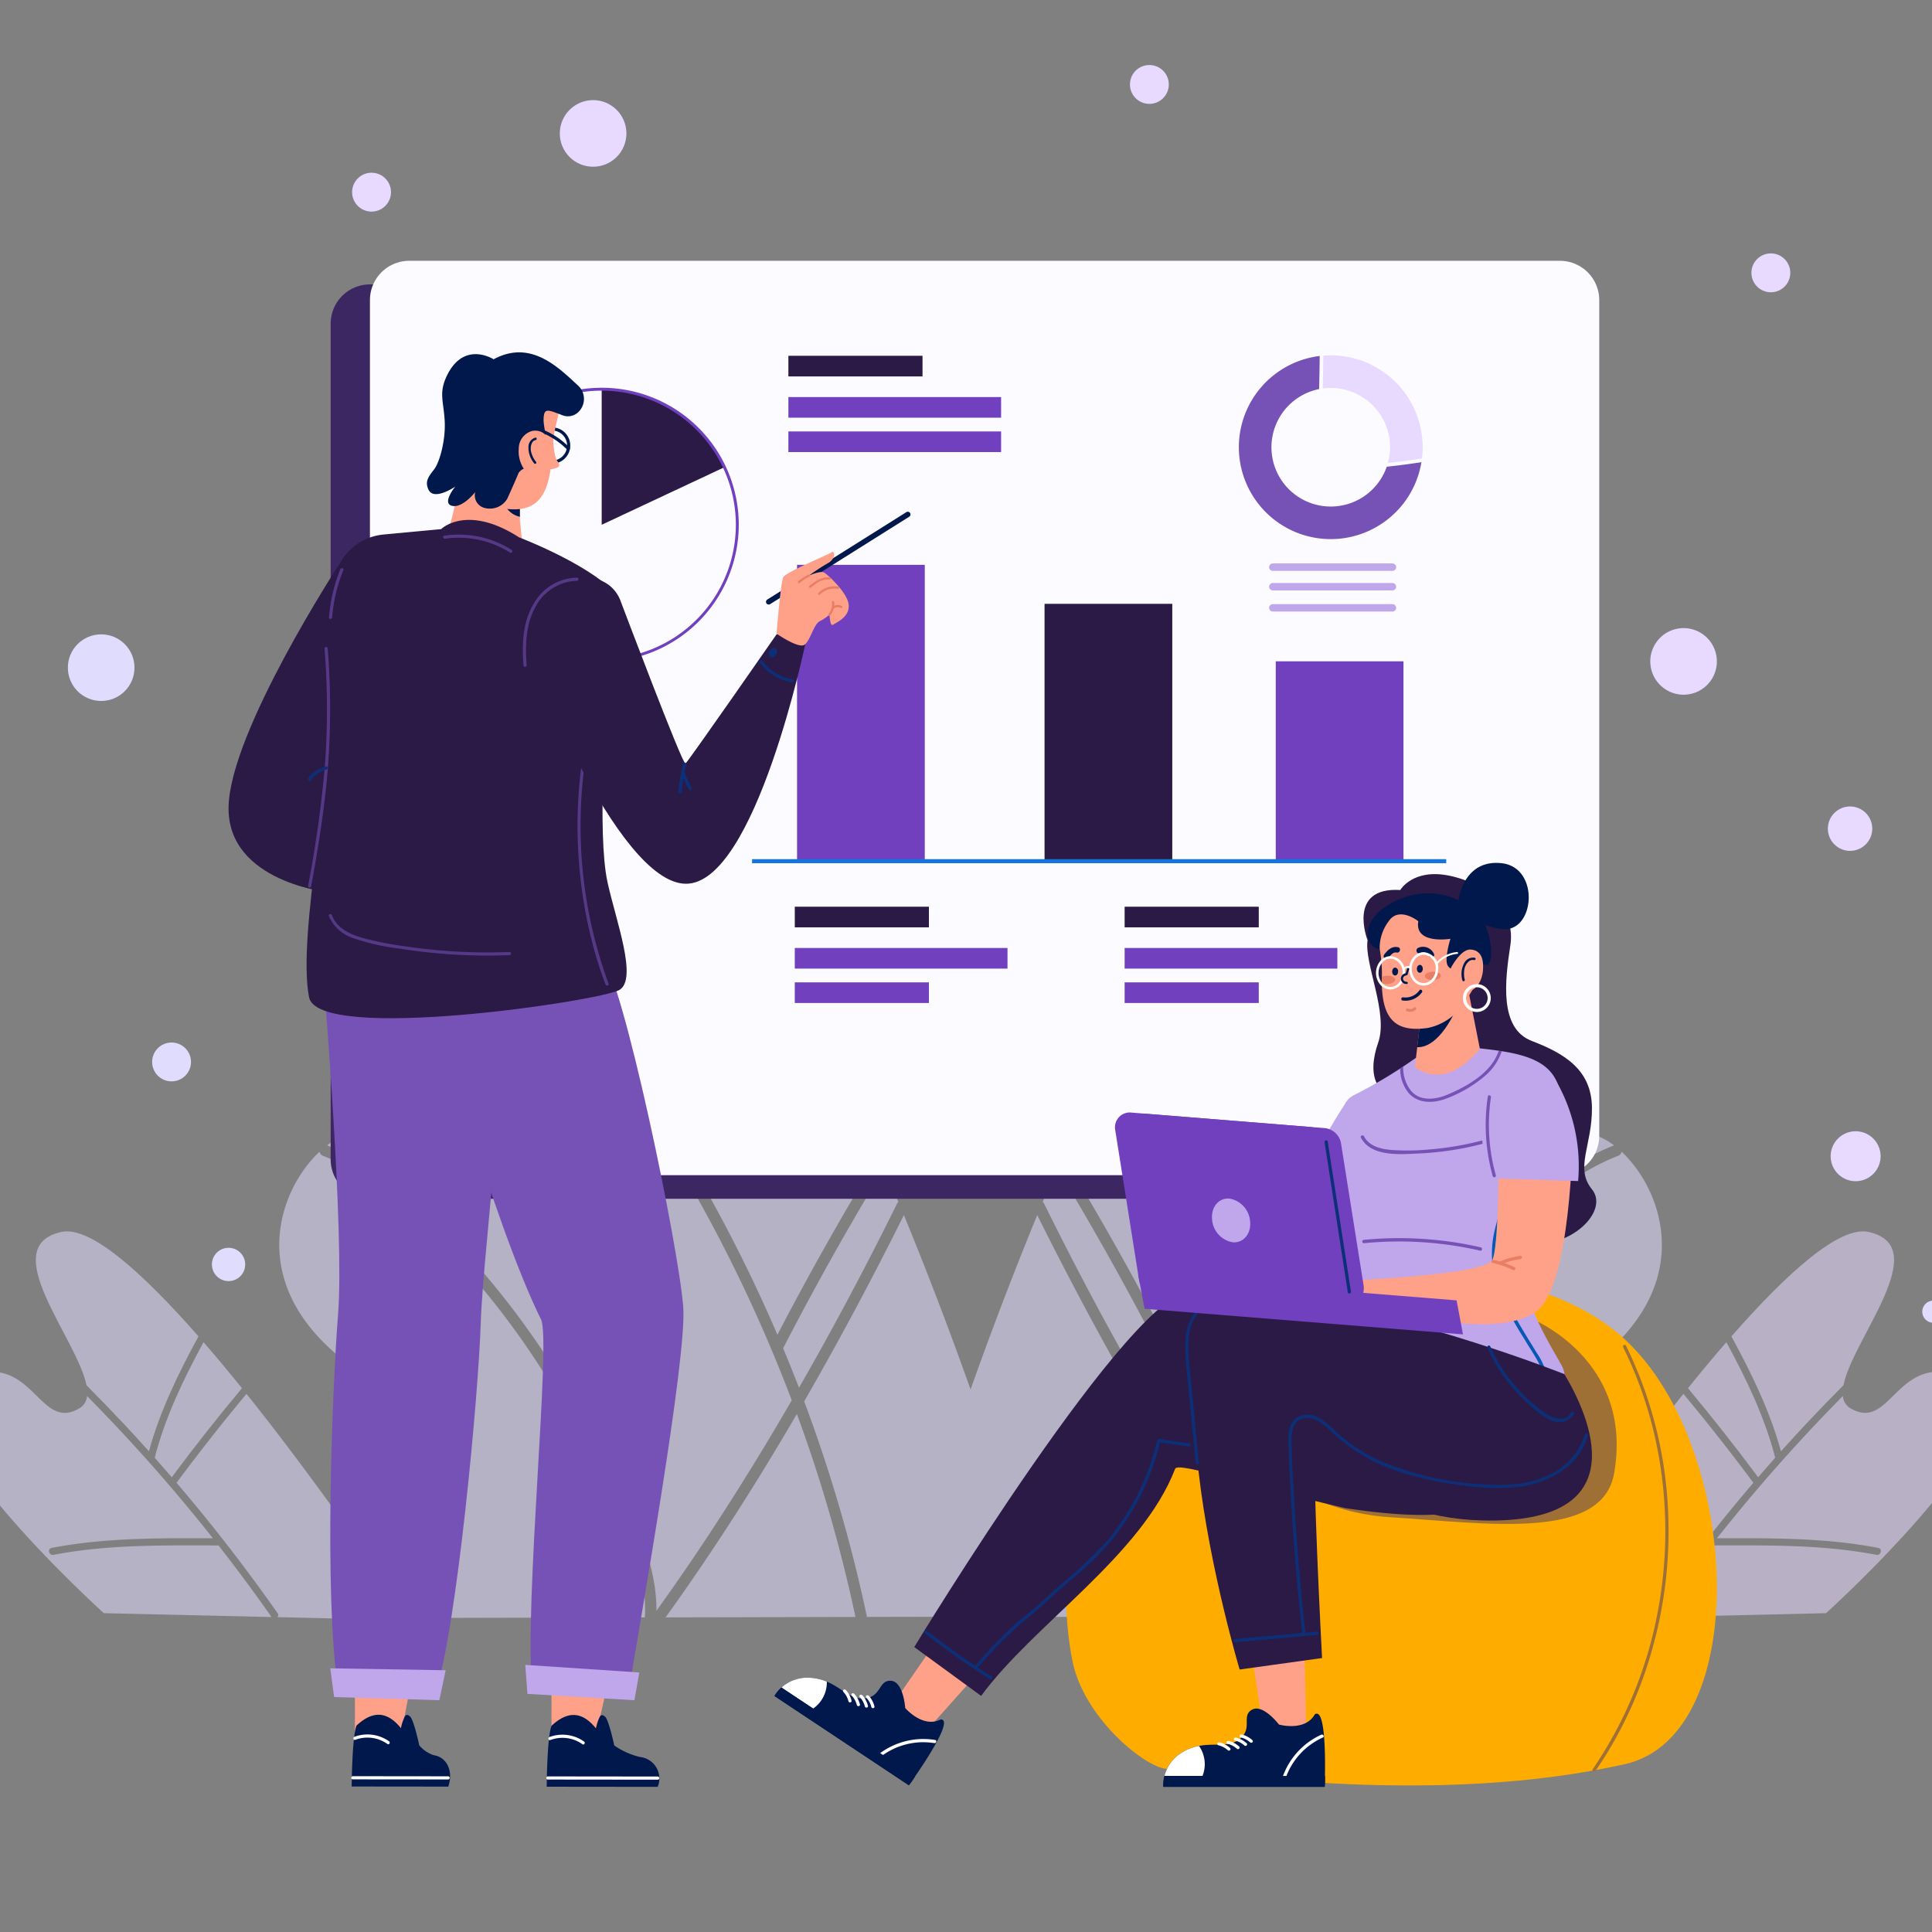 <svg xmlns="http://www.w3.org/2000/svg" xmlns:xlink="http://www.w3.org/1999/xlink" width="356" height="356" viewBox="0 0 356 356">
  <rect x="0" y="0" width="356" height="356" fill="#808080" stroke="none"/>
  <defs>
    <clipPath id="clip-path">
      <rect id="Rectangle_960" data-name="Rectangle 960" width="356" height="356" transform="translate(-0.166 -0.166)"/>
    </clipPath>
    <clipPath id="clip-path-2">
      <rect id="Rectangle_979" data-name="Rectangle 979" width="356" height="356" transform="translate(-0.166 -0.166)" fill="#2a1a45"/>
    </clipPath>
  </defs>
  <g id="Advanced-tracking" transform="translate(-0.283 0.37)">
    <g id="OBJECTS" transform="translate(0.449 -0.204)">
      <g id="Group_1451" data-name="Group 1451" transform="translate(0 0)">
        <g id="Group_1160" data-name="Group 1160" clip-path="url(#clip-path)">
          <g id="Group_1158" data-name="Group 1158" transform="translate(-10.521 135.715)" opacity="0.54">
            <g id="Group_1154" data-name="Group 1154" transform="translate(175.771)">
              <path id="Path_1212" data-name="Path 1212" d="M258.309,313.951q4.067,8.165,8.351,16.221,4.864,9.129,10.026,18.108A275.253,275.253,0,0,0,265.117,388l-32.517-.074A715.519,715.519,0,0,1,258.309,313.951Z" transform="translate(-232.6 -225.936)" fill="#e0dcfd"/>
              <path id="Path_1213" data-name="Path 1213" d="M291.376,334.982q-1.517,3.628-2.933,7.3Q278.9,325.626,270.405,308.4a1,1,0,0,0-.283-.356q1.306-3.1,2.662-6.217,9.812,16.179,18.5,33A1.132,1.132,0,0,0,291.376,334.982Z" transform="translate(-243.404 -222.445)" fill="#e0dcfd"/>
              <path id="Path_1214" data-name="Path 1214" d="M336.1,333.234a195.73,195.73,0,0,0-9.182,18.041c-2.3,5.45-4.318,11.379-4.251,17.37q-5.351-7.434-10.364-15.1-7.619-11.641-14.579-23.7a278.89,278.89,0,0,1,25.751-51.281,275.5,275.5,0,0,1,20.41-27.926c.036.007.069.018.107.022q7.453.776,14.853,1.975,5.822.947,11.594,2.163a34.14,34.14,0,0,1-4.408,9.434c-13.311,19.455,5,12.226,15.359,17.407a12.781,12.781,0,0,1,1.96,1.233c-7.765,3.07-14.288,8.371-20.2,14.166A154.808,154.808,0,0,0,336.1,333.234Z" transform="translate(-251.353 -207.705)" fill="#e0dcfd"/>
              <path id="Path_1215" data-name="Path 1215" d="M288.3,376.283q1.755-5.472,3.74-10.866c7.491,12.86,15.5,25.419,24.2,37.488l-35-.079A272,272,0,0,1,288.3,376.283Z" transform="translate(-246.605 -240.755)" fill="#e0dcfd"/>
              <path id="Path_1216" data-name="Path 1216" d="M364.79,238.063a271.529,271.529,0,0,1,23.568-24.52,47.478,47.478,0,0,1,1.945,28.571Q377.655,239.474,364.79,238.063Z" transform="translate(-270.663 -197.024)" fill="#e0dcfd"/>
              <path id="Path_1217" data-name="Path 1217" d="M371.631,191.49c.337,2.971-2.289,6.094-5.427,5.63a5.117,5.117,0,0,1-3.912-6.332,1.085,1.085,0,0,0,.045-.266,23.74,23.74,0,0,1,9.3.675A1.017,1.017,0,0,0,371.631,191.49Z" transform="translate(-269.892 -190.343)" fill="#e0dcfd"/>
              <path id="Path_1218" data-name="Path 1218" d="M341,362.77c2.687-5.818,5.853-11.4,8.944-17.011a146.344,146.344,0,0,1,12.245-18.693,143.752,143.752,0,0,1,14.787-16.42c5.3-5.036,11.174-9.653,18.041-12.33a1.057,1.057,0,0,0,.664-.749c7.289,6.815,13.5,23.319-3.359,37.517-19.455,16.383-15.359,18.431-12.287,30.718s-1.784,17.67-1.784,17.67l-42.53-.1C335.3,376.241,338.06,369.134,341,362.77Z" transform="translate(-262.28 -221.218)" fill="#e0dcfd"/>
              <path id="Path_1219" data-name="Path 1219" d="M361.539,205.107a271.924,271.924,0,0,0-27.75,29.392,280.309,280.309,0,0,0-37.849,61.256q-1.1,2.427-2.145,4.874-8.435-16.236-17.93-31.887a.963.963,0,0,0-.968-.487c16.182-36.733,37.445-72.556,60.127-77.172a7.225,7.225,0,0,0,5.788,8.3c4.119.592,7.993-3.181,7.818-7.252,5.76,2.328,10.083,7.054,12.944,12.945C361.564,205.087,361.551,205.1,361.539,205.107Z" transform="translate(-244.779 -190.556)" fill="#e0dcfd"/>
            </g>
            <g id="Group_1155" data-name="Group 1155" transform="translate(290.237 91.018)">
              <path id="Path_1220" data-name="Path 1220" d="M393.354,401.932s14.586-22.07,30.309-41.714q6.647,7.975,12.838,16.312a.8.8,0,0,0,.058.069q-9.878,11.563-18.626,24.032a.544.544,0,0,0,.049.734Z" transform="translate(-393.354 -330.276)" fill="#e7d9ff"/>
              <path id="Path_1221" data-name="Path 1221" d="M450.031,371.729q-6.234-8.384-12.929-16.412c2.353-2.919,4.727-5.775,7.076-8.485,3.686,6.8,7.057,13.78,9,21.293Q451.591,369.914,450.031,371.729Z" transform="translate(-405.951 -326.422)" fill="#e7d9ff"/>
              <path id="Path_1222" data-name="Path 1222" d="M429.465,399.651q3.64-5.189,7.483-10.232,1.125-1.475,2.269-2.935a.706.706,0,0,0,.149.014c10.1-.015,20.287-.189,30.249,1.734.832.161,1.186-1.113.351-1.275-9.794-1.891-19.789-1.8-29.723-1.783a316.522,316.522,0,0,1,23.185-26.2,2.9,2.9,0,0,0,1.46,2.278c7.806,4.554,8.456-11.708,22.116-5.2s-26.669,42.931-26.669,42.931l-30.9.711C429.443,399.679,429.454,399.666,429.465,399.651Z" transform="translate(-403.742 -328.628)" fill="#e7d9ff"/>
              <path id="Path_1223" data-name="Path 1223" d="M468.987,346.526c1.689-8.61,16.821-25.6,4.6-28.254-5.316-1.156-14.987,7.546-25.244,19.245,3.687,6.775,7.09,13.725,9.131,21.179q2.277-2.538,4.606-5.027Q465.475,350.041,468.987,346.526Z" transform="translate(-409.187 -318.168)" fill="#e7d9ff"/>
            </g>
            <g id="Group_1156" data-name="Group 1156" transform="translate(61.813)">
              <path id="Path_1224" data-name="Path 1224" d="M226.771,313.951q-4.067,8.165-8.351,16.221-4.864,9.129-10.026,18.108A275.249,275.249,0,0,1,219.963,388l32.517-.074A715.52,715.52,0,0,0,226.771,313.951Z" transform="translate(-111.671 -225.936)" fill="#e0dcfd"/>
              <path id="Path_1225" data-name="Path 1225" d="M202.936,334.982q1.517,3.628,2.933,7.3,9.547-16.651,18.038-33.875a1,1,0,0,1,.283-.356q-1.306-3.1-2.662-6.217-9.812,16.179-18.5,33A1.135,1.135,0,0,1,202.936,334.982Z" transform="translate(-110.1 -222.445)" fill="#e0dcfd"/>
              <path id="Path_1226" data-name="Path 1226" d="M132.18,333.234a195.909,195.909,0,0,1,9.182,18.041c2.3,5.45,4.318,11.379,4.251,17.37q5.351-7.434,10.364-15.1,7.618-11.641,14.579-23.7A278.848,278.848,0,0,0,144.8,278.565a275.5,275.5,0,0,0-20.41-27.926c-.036.007-.069.018-.107.022q-7.453.776-14.853,1.975-5.822.947-11.594,2.163a34.138,34.138,0,0,0,4.408,9.434c13.311,19.455-5,12.226-15.359,17.407a12.783,12.783,0,0,0-1.96,1.233c7.765,3.07,14.288,8.371,20.2,14.166A154.831,154.831,0,0,1,132.18,333.234Z" transform="translate(-76.12 -207.705)" fill="#e0dcfd"/>
              <path id="Path_1227" data-name="Path 1227" d="M200.458,376.283q-1.755-5.472-3.74-10.866c-7.492,12.86-15.5,25.419-24.2,37.488l35-.079A272.008,272.008,0,0,0,200.458,376.283Z" transform="translate(-101.341 -240.755)" fill="#e0dcfd"/>
              <path id="Path_1228" data-name="Path 1228" d="M127.261,238.063a271.529,271.529,0,0,0-23.568-24.52,47.478,47.478,0,0,0-1.945,28.571Q114.395,239.474,127.261,238.063Z" transform="translate(-80.579 -197.024)" fill="#e0dcfd"/>
              <path id="Path_1229" data-name="Path 1229" d="M127.413,191.49c-.337,2.971,2.289,6.094,5.427,5.63a5.117,5.117,0,0,0,3.912-6.332,1.087,1.087,0,0,1-.045-.266,23.74,23.74,0,0,0-9.3.675A1.016,1.016,0,0,1,127.413,191.49Z" transform="translate(-88.345 -190.343)" fill="#e0dcfd"/>
              <path id="Path_1230" data-name="Path 1230" d="M134.648,362.77c-2.687-5.818-5.853-11.4-8.944-17.011a146.265,146.265,0,0,0-12.246-18.693,143.757,143.757,0,0,0-14.787-16.42c-5.3-5.036-11.174-9.653-18.041-12.33a1.057,1.057,0,0,1-.664-.749c-7.289,6.815-13.5,23.319,3.359,37.517,19.455,16.383,15.359,18.431,12.287,30.718s1.784,17.67,1.784,17.67l42.53-.1C140.352,376.241,137.586,369.134,134.648,362.77Z" transform="translate(-72.558 -221.218)" fill="#e0dcfd"/>
              <path id="Path_1231" data-name="Path 1231" d="M106.317,205.107a271.928,271.928,0,0,1,27.75,29.392,280.283,280.283,0,0,1,37.849,61.256q1.1,2.427,2.145,4.874,8.436-16.236,17.93-31.887a.963.963,0,0,1,.968-.487c-16.182-36.733-37.445-72.556-60.127-77.172a7.224,7.224,0,0,1-5.788,8.3c-4.119.592-7.993-3.181-7.818-7.252-5.76,2.328-10.083,7.054-12.944,12.945C106.292,205.087,106.305,205.1,106.317,205.107Z" transform="translate(-82.269 -190.556)" fill="#e0dcfd"/>
            </g>
            <g id="Group_1157" data-name="Group 1157" transform="translate(0 91.018)">
              <path id="Path_1232" data-name="Path 1232" d="M89.174,401.932s-14.586-22.07-30.309-41.714q-6.646,7.975-12.838,16.312a.792.792,0,0,1-.058.069q9.878,11.563,18.626,24.032a.544.544,0,0,1-.049.734Z" transform="translate(-3.089 -330.276)" fill="#e0dcfd"/>
              <path id="Path_1233" data-name="Path 1233" d="M43.467,371.729Q49.7,363.345,56.4,355.317c-2.353-2.919-4.727-5.775-7.076-8.485-3.686,6.8-7.057,13.78-9,21.293Q41.907,369.914,43.467,371.729Z" transform="translate(-1.462 -326.421)" fill="#e0dcfd"/>
              <path id="Path_1234" data-name="Path 1234" d="M46.112,399.651q-3.64-5.189-7.483-10.232-1.125-1.475-2.269-2.935a.706.706,0,0,1-.149.014c-10.1-.015-20.287-.189-30.249,1.734-.832.161-1.186-1.113-.351-1.275,9.794-1.891,19.789-1.8,29.723-1.783a316.521,316.521,0,0,0-23.185-26.2,2.9,2.9,0,0,1-1.46,2.278c-7.806,4.554-8.456-11.708-22.116-5.2s26.669,42.931,26.669,42.931l30.9.711A.491.491,0,0,1,46.112,399.651Z" transform="translate(14.25 -328.627)" fill="#e0dcfd"/>
              <path id="Path_1235" data-name="Path 1235" d="M25.8,353.667q2.332,2.488,4.606,5.027c2.041-7.454,5.444-14.4,9.131-21.179-10.258-11.7-19.928-20.4-25.244-19.245-12.224,2.657,2.908,19.643,4.6,28.254Q22.4,350.043,25.8,353.667Z" transform="translate(7.393 -318.167)" fill="#e0dcfd"/>
            </g>
          </g>
          <g id="Group_1159" data-name="Group 1159" transform="translate(12.339 11.815)">
            <circle id="Ellipse_46" data-name="Ellipse 46" cx="2.046" cy="2.046" r="2.046" transform="translate(341.697 227.671)" fill="#e0dcfd"/>
            <path id="Path_1236" data-name="Path 1236" d="M483.23,296.86a4.6,4.6,0,1,0-4.6,4.6A4.6,4.6,0,0,0,483.23,296.86Z" transform="translate(-149.206 -95.788)" fill="#e7d9ff"/>
            <circle id="Ellipse_47" data-name="Ellipse 47" cx="3.581" cy="3.581" r="3.581" transform="translate(15.528 180.117)" fill="#e0dcfd"/>
            <path id="Path_1237" data-name="Path 1237" d="M460.685,68.669A3.581,3.581,0,1,0,457.1,72.25,3.581,3.581,0,0,0,460.685,68.669Z" transform="translate(-143.303 -30.376)" fill="#e7d9ff"/>
            <circle id="Ellipse_48" data-name="Ellipse 48" cx="3.581" cy="3.581" r="3.581" transform="translate(195.703)" fill="#e7d9ff"/>
            <path id="Path_1238" data-name="Path 1238" d="M98.576,47.793a3.581,3.581,0,1,0-3.581,3.581A3.581,3.581,0,0,0,98.576,47.793Z" transform="translate(-39.035 -24.365)" fill="#e7d9ff"/>
            <circle id="Ellipse_49" data-name="Ellipse 49" cx="3.069" cy="3.069" r="3.069" transform="translate(26.541 217.944)" fill="#e0dcfd"/>
            <circle id="Ellipse_50" data-name="Ellipse 50" cx="6.138" cy="6.138" r="6.138" transform="translate(0 104.906)" fill="#e0dcfd"/>
            <ellipse id="Ellipse_51" data-name="Ellipse 51" cx="6.138" cy="6.139" rx="6.138" ry="6.139" transform="translate(290.676 104.817) rotate(-9.218)" fill="#e7d9ff"/>
            <circle id="Ellipse_52" data-name="Ellipse 52" cx="6.138" cy="6.138" r="6.138" transform="translate(90.646 6.466)" fill="#e7d9ff"/>
            <circle id="Ellipse_53" data-name="Ellipse 53" cx="4.092" cy="4.092" r="4.092" transform="translate(324.305 136.621)" fill="#e7d9ff"/>
          </g>
        </g>
        <g id="Group_1181" data-name="Group 1181" clip-path="url(#clip-path-2)">
          <g id="Group_1165" data-name="Group 1165" transform="translate(60.759 47.893)">
            <g id="Group_1162" data-name="Group 1162">
              <path id="Path_1239" data-name="Path 1239" d="M305.133,241.592H93.1a7.241,7.241,0,0,1-7.242-7.242v-154A7.241,7.241,0,0,1,93.1,73.109H305.132a7.241,7.241,0,0,1,7.242,7.242v154A7.241,7.241,0,0,1,305.133,241.592Z" transform="translate(-85.854 -68.764)" fill="#3d2763"/>
              <g id="Group_1161" data-name="Group 1161" transform="translate(7.242)">
                <path id="Path_1240" data-name="Path 1240" d="M315.3,235.49H103.266a7.241,7.241,0,0,1-7.242-7.242v-154a7.241,7.241,0,0,1,7.242-7.242H315.3a7.241,7.241,0,0,1,7.242,7.242v154A7.241,7.241,0,0,1,315.3,235.49Z" transform="translate(-96.024 -67.007)" fill="#fcfbff"/>
                <path id="Path_1241" data-name="Path 1241" d="M315.3,235.49H103.266a7.241,7.241,0,0,1-7.242-7.242v-154a7.241,7.241,0,0,1,7.242-7.242H315.3a7.241,7.241,0,0,1,7.242,7.242v154A7.241,7.241,0,0,1,315.3,235.49Z" transform="translate(-96.024 -67.007)" fill="none"/>
              </g>
            </g>
            <g id="Group_1164" data-name="Group 1164" transform="translate(24.701 17.501)">
              <g id="Group_1163" data-name="Group 1163" transform="translate(52.951 38.521)">
                <rect id="Rectangle_961" data-name="Rectangle 961" width="23.534" height="36.83" transform="translate(120.035 54.606) rotate(180)" fill="#7040bf"/>
                <rect id="Rectangle_962" data-name="Rectangle 962" width="23.534" height="54.605" transform="translate(31.827 54.605) rotate(180)" fill="#7040bf"/>
                <rect id="Rectangle_963" data-name="Rectangle 963" width="23.534" height="47.422" transform="translate(77.432 54.606) rotate(180)" fill="#2a1a45"/>
                <line id="Line_94" data-name="Line 94" x1="127.911" transform="translate(0 54.606)" fill="none" stroke="#1574dd" stroke-miterlimit="10" stroke-width="0.75"/>
              </g>
              <path id="Path_1242" data-name="Path 1242" d="M178.624,114.6A24.981,24.981,0,0,0,156,100.228V125.21Z" transform="translate(-130.755 -94.074)" fill="#2a1a45"/>
              <path id="Path_1243" data-name="Path 1243" d="M145.794,150.353A25.249,25.249,0,1,1,171.044,125.1,25.278,25.278,0,0,1,145.794,150.353Zm0-49.965A24.715,24.715,0,1,0,170.51,125.1,24.744,24.744,0,0,0,145.794,100.388Z" transform="translate(-120.544 -93.966)" fill="#7040bf"/>
              <rect id="Rectangle_964" data-name="Rectangle 964" width="24.714" height="3.802" transform="translate(59.647)" fill="#2a1a45"/>
              <rect id="Rectangle_965" data-name="Rectangle 965" width="39.196" height="3.802" transform="translate(59.647 7.603)" fill="#7040bf"/>
              <rect id="Rectangle_966" data-name="Rectangle 966" width="39.196" height="3.802" transform="translate(59.647 13.939)" fill="#7040bf"/>
              <rect id="Rectangle_967" data-name="Rectangle 967" width="24.713" height="3.802" transform="translate(60.826 101.515)" fill="#2a1a45"/>
              <rect id="Rectangle_968" data-name="Rectangle 968" width="39.196" height="3.802" transform="translate(60.826 109.118)" fill="#7040bf"/>
              <rect id="Rectangle_969" data-name="Rectangle 969" width="24.713" height="3.802" transform="translate(60.826 115.454)" fill="#7040bf"/>
              <rect id="Rectangle_970" data-name="Rectangle 970" width="24.714" height="3.802" transform="translate(121.605 101.515)" fill="#2a1a45"/>
              <rect id="Rectangle_971" data-name="Rectangle 971" width="39.196" height="3.802" transform="translate(121.605 109.118)" fill="#7040bf"/>
              <rect id="Rectangle_972" data-name="Rectangle 972" width="24.714" height="3.802" transform="translate(121.605 115.454)" fill="#7040bf"/>
              <rect id="Rectangle_973" data-name="Rectangle 973" width="14.154" height="3.802" transform="translate(0.267 62.773)" fill="#7040bf"/>
              <rect id="Rectangle_974" data-name="Rectangle 974" width="22.448" height="3.802" transform="translate(0.267 70.377)" fill="#7040bf"/>
              <rect id="Rectangle_975" data-name="Rectangle 975" width="14.154" height="3.802" transform="translate(0.267 81.722)" fill="#7040bf"/>
              <rect id="Rectangle_976" data-name="Rectangle 976" width="22.448" height="3.802" transform="translate(0.267 89.325)" fill="#7040bf"/>
              <rect id="Rectangle_977" data-name="Rectangle 977" width="14.154" height="3.802" transform="translate(0.267 100.67)" fill="#7040bf"/>
              <rect id="Rectangle_978" data-name="Rectangle 978" width="22.448" height="3.802" transform="translate(0.267 108.274)" fill="#7040bf"/>
            </g>
          </g>
          <g id="Group_1180" data-name="Group 1180" transform="translate(228.111 65.31)">
            <g id="Group_1176" data-name="Group 1176" transform="translate(5.572 38.346)">
              <g id="Group_1169" data-name="Group 1169" transform="translate(0 3.607)">
                <g id="Group_1168" data-name="Group 1168">
                  <path id="Path_1245" data-name="Path 1245" d="M375.78,142.956h-22a.683.683,0,0,0-.683.683h0a.684.684,0,0,0,.683.683h22.043a.684.684,0,0,0,.682-.72A.709.709,0,0,0,375.78,142.956Z" transform="translate(-353.092 -142.956)" fill="#c0a6eb"/>
                </g>
              </g>
              <g id="Group_1171" data-name="Group 1171" transform="translate(0)">
                <g id="Group_1170" data-name="Group 1170">
                  <path id="Path_1246" data-name="Path 1246" d="M375.78,135.757h-22a.684.684,0,0,0-.683.683h0a.684.684,0,0,0,.683.683h22.043a.684.684,0,0,0,.682-.72A.709.709,0,0,0,375.78,135.757Z" transform="translate(-353.092 -135.757)" fill="#c0a6eb"/>
                </g>
              </g>
              <g id="Group_1173" data-name="Group 1173" transform="translate(0 7.493)">
                <g id="Group_1172" data-name="Group 1172">
                  <path id="Path_1247" data-name="Path 1247" d="M375.78,150.714h-22a.684.684,0,0,0-.683.683h0a.684.684,0,0,0,.683.683h22.043a.684.684,0,0,0,.682-.72A.709.709,0,0,0,375.78,150.714Z" transform="translate(-353.092 -150.714)" fill="#c0a6eb"/>
                </g>
              </g>
            </g>
            <g id="Group_1179" data-name="Group 1179" transform="translate(0 0)">
              <g id="Group_1177" data-name="Group 1177" transform="translate(15.455)">
                <path id="Path_1249" data-name="Path 1249" d="M385.226,76.15a10.891,10.891,0,0,1-.392,2.893c2.1-.219,4.186-.506,6.271-.825a16.934,16.934,0,0,0-16.807-19c-.461,0-.918.02-1.37.056-.015,2.018-.057,4.036-.109,6.053A10.914,10.914,0,0,1,385.226,76.15Z" transform="translate(-372.819 -59.216)" fill="#e7d9ff"/>
              </g>
              <g id="Group_1178" data-name="Group 1178" transform="translate(0 0.124)">
                <path id="Path_1250" data-name="Path 1250" d="M369.224,79.859a10.927,10.927,0,1,1-12.468-14.3c.053-2.032.095-4.063.11-6.1A16.934,16.934,0,1,0,375.612,79.03C373.489,79.352,371.361,79.642,369.224,79.859Z" transform="translate(-341.969 -59.463)" fill="#7752b6"/>
              </g>
            </g>
          </g>
        </g>
        <g id="Group_1313" data-name="Group 1313" clip-path="url(#clip-path)">
          <g id="Group_1312" data-name="Group 1312" transform="translate(41.949 64.758)">
            <g id="Group_1182" data-name="Group 1182" transform="translate(0 38.937)">
              <path id="Path_1251" data-name="Path 1251" d="M79.894,145.374s-20.163,30.845-20.454,44.807S78.235,206,78.235,206Z" transform="translate(-59.437 -145.374)" fill="#2a1a45"/>
            </g>
            <g id="Group_1207" data-name="Group 1207" transform="translate(17.565 112.776)">
              <g id="Group_1195" data-name="Group 1195" transform="translate(5.041 124.463)">
                <g id="Group_1185" data-name="Group 1185" transform="translate(0.671)">
                  <g id="Group_1184" data-name="Group 1184">
                    <g id="Group_1183" data-name="Group 1183">
                      <path id="Path_1252" data-name="Path 1252" d="M92.145,424.717l-.018,16.7,8.4.6,2.951-15.687C99.636,423.77,95.856,423.159,92.145,424.717Z" transform="translate(-92.127 -423.867)" fill="#ffa189"/>
                    </g>
                  </g>
                </g>
                <g id="Group_1189" data-name="Group 1189" transform="translate(0.083 13.808)">
                  <g id="Group_1188" data-name="Group 1188">
                    <g id="Group_1187" data-name="Group 1187">
                      <g id="Group_1186" data-name="Group 1186">
                        <path id="Path_1253" data-name="Path 1253" d="M92.182,445.258c-.826,2.2-.881,11.221-.881,11.221l17.8.019c1.057-3.261-.579-5.486-2.655-5.783a5.775,5.775,0,0,1-2.707-1.842c0-.1-1.094-5.113-1.767-5.353,0,0-.464-.521-.859,0a8.316,8.316,0,0,0-.738,2.212C97.6,442.284,94.876,442.744,92.182,445.258Z" transform="translate(-91.301 -443.259)" fill="#00184c"/>
                      </g>
                    </g>
                  </g>
                </g>
                <g id="Group_1192" data-name="Group 1192" transform="translate(0.395 17.432)">
                  <g id="Group_1191" data-name="Group 1191">
                    <g id="Group_1190" data-name="Group 1190">
                      <path id="Path_1254" data-name="Path 1254" d="M92.092,449.341a6.349,6.349,0,0,1,5.923.772c.307.216.6-.288.293-.5a6.892,6.892,0,0,0-6.371-.831c-.348.13-.2.692.155.562Z" transform="translate(-91.74 -448.349)" fill="#fff"/>
                    </g>
                  </g>
                </g>
                <g id="Group_1194" data-name="Group 1194" transform="translate(0 25.128)">
                  <g id="Group_1193" data-name="Group 1193">
                    <path id="Path_1255" data-name="Path 1255" d="M109.014,459.756h0l-17.539-.018a.291.291,0,0,1,0-.582h0l17.538.019a.291.291,0,1,1,0,.581Z" transform="translate(-91.185 -459.156)" fill="#fff"/>
                  </g>
                </g>
              </g>
              <g id="Group_1198" data-name="Group 1198">
                <g id="Group_1197" data-name="Group 1197">
                  <g id="Group_1196" data-name="Group 1196">
                    <path id="Path_1256" data-name="Path 1256" d="M86.721,382.612l17.895.883c4.015-12.059,7.983-55.3,8.393-68.276.49-15.51,6.482-54.437,1.183-62.537s-30.086-.033-30.086-.033,3.809,45.782,2.615,60.9C85.687,326.649,84.085,365.159,86.721,382.612Z" transform="translate(-84.106 -249.073)" fill="#7752b6"/>
                  </g>
                </g>
              </g>
              <path id="Path_1257" data-name="Path 1257" d="M107.022,431.595l-1.163,5.52-19.391-.581-.711-5.3Z" transform="translate(-84.581 -301.525)" fill="#c0a6eb"/>
            </g>
            <g id="Group_1241" data-name="Group 1241" transform="translate(37.022 110.645)">
              <g id="Group_1220" data-name="Group 1220" transform="translate(21.519 124.416)">
                <g id="Group_1210" data-name="Group 1210" transform="translate(0.961)">
                  <g id="Group_1209" data-name="Group 1209">
                    <g id="Group_1208" data-name="Group 1208">
                      <path id="Path_1261" data-name="Path 1261" d="M143.022,421.659,143,440.506l8.08.616,3.975-17.642A12,12,0,0,0,143.022,421.659Z" transform="translate(-143.001 -420.808)" fill="#ffa189"/>
                    </g>
                  </g>
                </g>
                <g id="Group_1214" data-name="Group 1214" transform="translate(0.083 16.025)">
                  <g id="Group_1213" data-name="Group 1213">
                    <g id="Group_1212" data-name="Group 1212">
                      <g id="Group_1211" data-name="Group 1211">
                        <path id="Path_1262" data-name="Path 1262" d="M142.648,445.312c-.826,2.2-.88,11.221-.88,11.221l20.449.022a3.979,3.979,0,0,0-3.228-5.49,13.807,13.807,0,0,1-4.783-2.138c0-.1-1.094-5.113-1.766-5.352,0,0-.464-.521-.859,0a8.316,8.316,0,0,0-.738,2.212C148.065,442.339,145.343,442.8,142.648,445.312Z" transform="translate(-141.768 -443.314)" fill="#00184c"/>
                      </g>
                    </g>
                  </g>
                </g>
                <g id="Group_1217" data-name="Group 1217" transform="translate(0.395 19.65)">
                  <g id="Group_1216" data-name="Group 1216">
                    <g id="Group_1215" data-name="Group 1215">
                      <path id="Path_1263" data-name="Path 1263" d="M142.559,449.4a6.35,6.35,0,0,1,5.923.773c.307.216.6-.288.293-.5a6.892,6.892,0,0,0-6.371-.831c-.348.128-.2.691.155.561Z" transform="translate(-142.206 -448.405)" fill="#fff"/>
                    </g>
                  </g>
                </g>
                <g id="Group_1219" data-name="Group 1219" transform="translate(0 27.344)">
                  <g id="Group_1218" data-name="Group 1218">
                    <path id="Path_1264" data-name="Path 1264" d="M162.186,459.814h0l-20.243-.022a.291.291,0,0,1,0-.582h0l20.242.022a.291.291,0,0,1,0,.582Z" transform="translate(-141.652 -459.21)" fill="#fff"/>
                  </g>
                </g>
              </g>
              <g id="Group_1223" data-name="Group 1223">
                <g id="Group_1222" data-name="Group 1222">
                  <g id="Group_1221" data-name="Group 1221">
                    <path id="Path_1265" data-name="Path 1265" d="M130.328,381.75l17.74.883c2.16-13.349,10.837-61.963,10.123-71.275-.871-11.374-11.145-60.611-14.966-64.407s-31.795,6.044-31.795,6.044,11.5,42.34,20.561,60.651C133.876,317.45,128.871,365.515,130.328,381.75Z" transform="translate(-111.431 -246.08)" fill="#7752b6"/>
                  </g>
                </g>
              </g>
              <path id="Path_1266" data-name="Path 1266" d="M157.233,431.753l-.9,5.106-19.715-1.168-.4-5.345Z" transform="translate(-118.568 -299.138)" fill="#c0a6eb"/>
            </g>
            <g id="Group_1244" data-name="Group 1244" transform="translate(16.106 31.278)">
              <g id="Group_1243" data-name="Group 1243">
                <g id="Group_1242" data-name="Group 1242">
                  <path id="Path_1273" data-name="Path 1273" d="M82.059,134.63c0-.006,0-.01,0-.011s0,0,.009.011Z" transform="translate(-82.056 -134.619)" fill="#1574dd"/>
                </g>
              </g>
            </g>
            <g id="Group_1264" data-name="Group 1264" transform="translate(36.55)">
              <g id="Group_1247" data-name="Group 1247" transform="translate(3.274 20.78)">
                <g id="Group_1246" data-name="Group 1246">
                  <g id="Group_1245" data-name="Group 1245">
                    <path id="Path_1274" data-name="Path 1274" d="M115.366,133.854s4.9,2.383,14.231-.119l-.364-3.7,0-.641-.019-2.9,0-.389-.375-2.791-10.559-3.442A51.263,51.263,0,0,1,115.366,133.854Z" transform="translate(-115.366 -119.875)" fill="#ffa189"/>
                  </g>
                </g>
              </g>
              <g id="Group_1248" data-name="Group 1248" transform="translate(14.208 26.955)">
                <path id="Path_1275" data-name="Path 1275" d="M130.79,129.558a4.067,4.067,0,0,0,2.862,2.337l-.019-2.9C132.3,128.536,130.33,128.074,130.79,129.558Z" transform="translate(-130.722 -128.547)" fill="#00184c"/>
              </g>
              <g id="Group_1263" data-name="Group 1263">
                <g id="Group_1249" data-name="Group 1249" transform="translate(19.728 13.827)">
                  <path id="Path_1276" data-name="Path 1276" d="M138.474,113.453a3.343,3.343,0,1,1,3.343,3.344A3.347,3.347,0,0,1,138.474,113.453Zm.582,0a2.761,2.761,0,1,0,2.761-2.761A2.765,2.765,0,0,0,139.056,113.453Z" transform="translate(-138.474 -110.11)" fill="#00184c"/>
                </g>
                <g id="Group_1252" data-name="Group 1252" transform="translate(5.229 4.226)">
                  <g id="Group_1251" data-name="Group 1251">
                    <g id="Group_1250" data-name="Group 1250">
                      <path id="Path_1277" data-name="Path 1277" d="M118.186,109.438a10.1,10.1,0,0,0-.075,1.242,7.789,7.789,0,0,0,.444,2.564,25.255,25.255,0,0,0,1.9,3.886,8.807,8.807,0,0,0,6.737,4.075c7.14.985,8.444-3.8,8.849-11.228.251-4.615,1.881-6.972.981-8.9h0c-.065-.093-.133-.183-.2-.271a10.369,10.369,0,0,0-6.673-3.919c-.509-.079-1-.139-1.468-.179-.107-.013-.214-.021-.318-.027-.043,0-.088-.008-.13-.009-.12-.01-.237-.018-.355-.021-.084-.006-.168-.009-.251-.011-.192-.008-.377-.011-.56-.011-5.815.008-7.706,3.293-8.37,6.7A59.319,59.319,0,0,0,118.186,109.438Z" transform="translate(-118.111 -96.627)" fill="#ffa189"/>
                    </g>
                  </g>
                </g>
                <g id="Group_1253" data-name="Group 1253" transform="translate(22.5 15.714)">
                  <path id="Path_1278" data-name="Path 1278" d="M143.164,112.761s-.1,3.3.879,4.532-1.677,1.309-1.677,1.309Z" transform="translate(-142.366 -112.761)" fill="#ffa189"/>
                </g>
                <g id="Group_1254" data-name="Group 1254" transform="translate(21.372 14.398)">
                  <path id="Path_1279" data-name="Path 1279" d="M145.48,114.551a.291.291,0,0,0,.21-.492,14.686,14.686,0,0,0-4.505-3.125.291.291,0,0,0-.222.538,14.36,14.36,0,0,1,4.307,2.99A.3.3,0,0,0,145.48,114.551Z" transform="translate(-140.783 -110.912)" fill="#00184c"/>
                </g>
                <g id="Group_1255" data-name="Group 1255">
                  <path id="Path_1280" data-name="Path 1280" d="M125.585,117.647a3.7,3.7,0,0,1-3.98,1.759,2.382,2.382,0,0,1-1.931-2.972s-2.335,3.006-4.274,2.539.6-3.547.6-3.547-3.991,2.745-4.961.523c-.618-1.416-.127-2.177,1.067-3.7.951-1.215,2.133-5.218,1.94-8.9s-1.151-5.187.44-8.426c3.167-6.447,8.571-2.948,8.571-2.948,6.813-3.693,11.891,1.453,15.547,4.823a3.35,3.35,0,0,1-.131,5.078,2.8,2.8,0,0,1-2.9.342c-2.541-.961-3.2-1.293-3.3.647s1.069,3.891-.517,4.137-2.213-1.311-2.5-.3.594,3.3,1.275,4.44-1.62.095-2.854,1.742C127.676,112.879,127.357,113.719,125.585,117.647Z" transform="translate(-110.768 -90.692)" fill="#00184c"/>
                </g>
                <g id="Group_1258" data-name="Group 1258" transform="translate(16.908 14.434)">
                  <g id="Group_1257" data-name="Group 1257">
                    <g id="Group_1256" data-name="Group 1256">
                      <path id="Path_1281" data-name="Path 1281" d="M135.331,117.77a5.786,5.786,0,0,1-.8-3.51,3.359,3.359,0,0,1,2.568-3.27c2.026-.248,3.075,1.185,3.455,3.115s-.026,4.709-2.566,4.981A2.738,2.738,0,0,1,135.331,117.77Z" transform="translate(-134.513 -110.963)" fill="#ffa189"/>
                    </g>
                  </g>
                </g>
                <g id="Group_1262" data-name="Group 1262" transform="translate(18.694 15.711)">
                  <g id="Group_1261" data-name="Group 1261">
                    <g id="Group_1260" data-name="Group 1260">
                      <g id="Group_1259" data-name="Group 1259">
                        <path id="Path_1282" data-name="Path 1282" d="M138.441,117.234a4.792,4.792,0,0,1-.955-2.043c-.1-.681.061-1.834.875-1.978.273-.048.234-.5-.041-.452a1.754,1.754,0,0,0-1.28,1.681,4.513,4.513,0,0,0,1.049,3.048.218.218,0,1,0,.352-.256Z" transform="translate(-137.021 -112.757)" fill="#00184c"/>
                      </g>
                    </g>
                  </g>
                </g>
              </g>
            </g>
            <g id="Group_1265" data-name="Group 1265" transform="translate(19.271 30.874)">
              <path id="Path_1283" data-name="Path 1283" d="M120.781,137.277s9.827,3.729,15.635,8.374c5.189,4.151.667,19.949-.15,26.387,0,0-33.806,2.665-42.1.753s-6.641-17.942-7.554-24.46a10.223,10.223,0,0,1,9.1-11.577c4.915-.461,10.687-1,10.687-1S111.1,131.053,120.781,137.277Z" transform="translate(-86.502 -134.051)" fill="#2a1a45"/>
            </g>
            <g id="Group_1266" data-name="Group 1266" transform="translate(14.378 41.193)">
              <path id="Path_1284" data-name="Path 1284" d="M134.925,172.32s-1.828,23.543.15,32.65c1.535,7.067,5.631,17.851,2.187,19.871s-55.542,9.817-57.179,1.334c-2.276-11.8,4.8-41.981,3.4-53.91S83.319,151.116,85.2,148.7,134.925,172.32,134.925,172.32Z" transform="translate(-79.629 -148.543)" fill="#2a1a45"/>
            </g>
            <g id="Group_1268" data-name="Group 1268" transform="translate(18.473 103.52)">
              <g id="Group_1267" data-name="Group 1267">
                <path id="Path_1285" data-name="Path 1285" d="M118.68,243.629A103.212,103.212,0,0,1,98.5,242.438a41.047,41.047,0,0,1-8.582-1.932,7.287,7.287,0,0,1-4.521-4.08c-.13-.352.433-.5.561-.155.866,2.357,3.257,3.486,5.518,4.151a61.1,61.1,0,0,0,8.3,1.626,102.423,102.423,0,0,0,18.9,1c.375-.014.374.567,0,.582Z" transform="translate(-85.381 -236.074)" fill="#563986"/>
              </g>
            </g>
            <g id="Group_1270" data-name="Group 1270" transform="translate(18.506 39.783)">
              <g id="Group_1269" data-name="Group 1269">
                <path id="Path_1286" data-name="Path 1286" d="M88.074,146.911a29.274,29.274,0,0,0-2.065,8.713c-.029.371-.611.374-.582,0a29.771,29.771,0,0,1,2.086-8.868c.138-.342.7-.192.56.155Z" transform="translate(-85.426 -146.563)" fill="#563986"/>
              </g>
            </g>
            <g id="Group_1272" data-name="Group 1272" transform="translate(39.533 33.587)">
              <g id="Group_1271" data-name="Group 1271">
                <path id="Path_1287" data-name="Path 1287" d="M115.168,138.058a18.218,18.218,0,0,1,12.412,2.616c.315.2.024.7-.293.5a17.6,17.6,0,0,0-11.964-2.557c-.366.054-.524-.506-.155-.561Z" transform="translate(-114.957 -137.861)" fill="#563986"/>
              </g>
            </g>
            <g id="Group_1274" data-name="Group 1274" transform="translate(14.655 54.292)">
              <g id="Group_1273" data-name="Group 1273">
                <path id="Path_1288" data-name="Path 1288" d="M83.633,167.218a140.67,140.67,0,0,1,.021,22.128c-.59,7.292-1.757,14.521-3.068,21.714-.067.368-.628.212-.561-.155A216.615,216.615,0,0,0,83.1,189.015a140.62,140.62,0,0,0-.048-21.8c-.028-.373.553-.371.582,0Z" transform="translate(-80.019 -166.939)" fill="#563986"/>
              </g>
            </g>
            <g id="Group_1276" data-name="Group 1276" transform="translate(14.631 76.275)">
              <g id="Group_1275" data-name="Group 1275">
                <path id="Path_1289" data-name="Path 1289" d="M83.418,198.393a5.31,5.31,0,0,0-2.895,1.978c-.174.331-.677.038-.5-.293.618-1.172,2.069-1.792,3.243-2.246.349-.135.5.428.154.561Z" transform="translate(-79.985 -197.811)" fill="#0d2f78"/>
              </g>
            </g>
            <g id="Group_1278" data-name="Group 1278" transform="translate(64.307 72.82)">
              <g id="Group_1277" data-name="Group 1277">
                <path id="Path_1290" data-name="Path 1290" d="M150.925,193.169a86.721,86.721,0,0,0,1.143,34.171,77.351,77.351,0,0,0,2.835,9.285c.13.347.693.2.561-.155a84.316,84.316,0,0,1-3.978-43.146c.061-.367-.5-.524-.56-.155Z" transform="translate(-149.749 -192.959)" fill="#563986"/>
              </g>
            </g>
            <g id="Group_1311" data-name="Group 1311" transform="translate(54.229 29.37)">
              <g id="Group_1280" data-name="Group 1280" transform="translate(0.105 12.054)">
                <g id="Group_1279" data-name="Group 1279">
                  <path id="Path_1291" data-name="Path 1291" d="M136.206,161.79s16.521,43.356,29.409,43.573,22.192-44.746,22.192-44.746l-5.386-1.26s-16.321,23.5-16.824,23.863-11.856-29.7-11.856-29.7C150.567,144.109,132.653,150.035,136.206,161.79Z" transform="translate(-135.742 -148.867)" fill="#2a1a45"/>
                </g>
              </g>
              <g id="Group_1282" data-name="Group 1282" transform="translate(0 12.147)">
                <g id="Group_1281" data-name="Group 1281">
                  <path id="Path_1292" data-name="Path 1292" d="M145.561,149.582a8.878,8.878,0,0,0-7.7,4.919c-1.767,3.231-1.837,7.079-1.574,10.659.027.373-.555.372-.582,0-.283-3.856-.156-8.058,1.941-11.447A9.346,9.346,0,0,1,145.561,149a.291.291,0,0,1,0,.582Z" transform="translate(-135.595 -148.998)" fill="#563986"/>
                </g>
              </g>
              <g id="Group_1284" data-name="Group 1284" transform="translate(43.607 27.385)">
                <g id="Group_1283" data-name="Group 1283">
                  <path id="Path_1293" data-name="Path 1293" d="M197.4,170.523a8.7,8.7,0,0,0,5.489,3.363c.368.066.212.627-.155.561a9.273,9.273,0,0,1-5.837-3.631c-.224-.3.281-.59.5-.293Z" transform="translate(-196.837 -170.398)" fill="#0d2f78"/>
                </g>
              </g>
              <g id="Group_1285" data-name="Group 1285" transform="translate(45.319 25.102)">
                <path id="Path_1294" data-name="Path 1294" d="M200.554,168.432c-.293.432-.777.615-1.08.409a.843.843,0,0,1-.019-1.155c.293-.432.777-.615,1.08-.409A.843.843,0,0,1,200.554,168.432Z" transform="translate(-199.241 -167.192)" fill="#0d2f78"/>
              </g>
              <g id="Group_1304" data-name="Group 1304" transform="translate(44.801)">
                <g id="Group_1286" data-name="Group 1286">
                  <path id="Path_1295" data-name="Path 1295" d="M198.589,148.812h0a.5.5,0,0,1,.156-.685l25.635-16.112a.5.5,0,0,1,.685.156h0a.5.5,0,0,1-.156.685l-25.635,16.112A.5.5,0,0,1,198.589,148.812Z" transform="translate(-198.513 -131.939)" fill="#00184c"/>
                </g>
                <g id="Group_1288" data-name="Group 1288" transform="translate(1.946 7.41)">
                  <g id="Group_1287" data-name="Group 1287">
                    <path id="Path_1296" data-name="Path 1296" d="M201.246,157.4s.744-9.406,1.226-10.38,8.07-4.046,8.837-4.576.873,1.176-.555,1.942a39.077,39.077,0,0,0-3.561,2.332s2.131-.968,2.829-.567,4.371,3.781,4.522,5.987-2.221,3.174-2.858,3.609-.662-1.89-.662-1.89a7.367,7.367,0,0,1-1.8,1.238c-1.124.565-1.732,3.5-2.8,4.334S201.246,157.4,201.246,157.4Z" transform="translate(-201.246 -142.346)" fill="#ffa189"/>
                  </g>
                </g>
                <g id="Group_1291" data-name="Group 1291" transform="translate(5.877 11.587)">
                  <g id="Group_1290" data-name="Group 1290">
                    <g id="Group_1289" data-name="Group 1289">
                      <path id="Path_1297" data-name="Path 1297" d="M207.093,149.761a8.06,8.06,0,0,1,1.772-1.154c.236-.115.073-.489-.163-.375a8.435,8.435,0,0,0-1.862,1.208c-.2.172.054.493.253.32Z" transform="translate(-206.767 -148.212)" fill="#e87e64"/>
                    </g>
                  </g>
                </g>
                <g id="Group_1294" data-name="Group 1294" transform="translate(7.893 12.086)">
                  <g id="Group_1293" data-name="Group 1293">
                    <g id="Group_1292" data-name="Group 1292">
                      <path id="Path_1298" data-name="Path 1298" d="M209.956,150.806c.992-.8,2.1-1.653,3.455-1.469.257.035.365-.36.1-.395-1.518-.206-2.72.669-3.847,1.574-.205.164.084.452.288.289Z" transform="translate(-209.598 -148.912)" fill="#e87e64"/>
                    </g>
                  </g>
                </g>
                <g id="Group_1297" data-name="Group 1297" transform="translate(9.598 13.747)">
                  <g id="Group_1296" data-name="Group 1296">
                    <g id="Group_1295" data-name="Group 1295">
                      <path id="Path_1299" data-name="Path 1299" d="M212.338,152.777a3.615,3.615,0,0,1,3.271-1.069c.257.046.364-.348.1-.4a4.039,4.039,0,0,0-3.664,1.175c-.182.189.105.479.288.29Z" transform="translate(-211.992 -151.245)" fill="#e87e64"/>
                    </g>
                  </g>
                </g>
                <g id="Group_1300" data-name="Group 1300" transform="translate(11.461 16.443)">
                  <g id="Group_1299" data-name="Group 1299">
                    <g id="Group_1298" data-name="Group 1298">
                      <path id="Path_1300" data-name="Path 1300" d="M214.947,157.738a3.274,3.274,0,0,0,.765-2.512c-.031-.258-.439-.261-.408,0a2.881,2.881,0,0,1-.645,2.223c-.167.2.119.491.288.29Z" transform="translate(-214.609 -155.031)" fill="#e87e64"/>
                    </g>
                  </g>
                </g>
                <g id="Group_1303" data-name="Group 1303" transform="translate(12.183 17.18)">
                  <g id="Group_1302" data-name="Group 1302">
                    <g id="Group_1301" data-name="Group 1301">
                      <path id="Path_1301" data-name="Path 1301" d="M215.978,156.728a1.1,1.1,0,0,1,1.233-.121c.23.125.434-.229.2-.355a1.52,1.52,0,0,0-1.723.187c-.2.17.09.459.288.289Z" transform="translate(-215.623 -156.066)" fill="#e87e64"/>
                    </g>
                  </g>
                </g>
              </g>
              <g id="Group_1307" data-name="Group 1307" transform="translate(28.659 46.197)">
                <g id="Group_1306" data-name="Group 1306">
                  <g id="Group_1305" data-name="Group 1305">
                    <path id="Path_1302" data-name="Path 1302" d="M176.715,197.02a38.5,38.5,0,0,0-.869,5.147.3.3,0,0,0,.605.068,37.337,37.337,0,0,1,.833-4.989c.092-.386-.475-.617-.569-.226Z" transform="translate(-175.843 -196.817)" fill="#0d2f78"/>
                  </g>
                </g>
              </g>
              <g id="Group_1310" data-name="Group 1310" transform="translate(29.205 47.559)">
                <g id="Group_1309" data-name="Group 1309">
                  <g id="Group_1308" data-name="Group 1308">
                    <path id="Path_1303" data-name="Path 1303" d="M176.624,199.171a12.98,12.98,0,0,0,1.4,3.184c.209.342.683-.048.477-.387a12.425,12.425,0,0,1-1.323-3.044c-.112-.387-.668-.136-.558.247Z" transform="translate(-176.61 -198.73)" fill="#0d2f78"/>
                  </g>
                </g>
              </g>
            </g>
          </g>
        </g>
        <g id="Group_1450" data-name="Group 1450" clip-path="url(#clip-path)">
          <g id="Group_1318" data-name="Group 1318" transform="translate(196.305 233.883)">
            <g id="Group_1314" data-name="Group 1314">
              <path id="Path_1304" data-name="Path 1304" d="M277.337,400.126c-7.386-37.967,22.591-72.831,61.259-71.9,13.679.33,29.133,3.006,39.481,11.785,22.51,19.1,25.118,73.835,1.058,79.225-34.516,7.732-72.909,1.8-84.495.852C290.658,419.765,279.389,410.671,277.337,400.126Z" transform="translate(-276.213 -328.208)" fill="#ffac00"/>
            </g>
            <g id="Group_1316" data-name="Group 1316" transform="translate(96.97 13.761)">
              <g id="Group_1315" data-name="Group 1315">
                <path id="Path_1305" data-name="Path 1305" d="M418.568,347.686a76.832,76.832,0,0,1,7.767,30.722,80.189,80.189,0,0,1-5.011,31.569,74.935,74.935,0,0,1-8.362,16.043c-.215.313-.731.016-.513-.3a76.24,76.24,0,0,0,11.987-29.083,79.545,79.545,0,0,0-.448-31.723,74.329,74.329,0,0,0-5.933-16.928c-.169-.342.343-.644.513-.3Z" transform="translate(-412.396 -347.535)" fill="#9e7035"/>
              </g>
            </g>
            <g id="Group_1317" data-name="Group 1317" transform="translate(35.229 8.88)">
              <path id="Path_1306" data-name="Path 1306" d="M376.041,340.679s19.018,7.436,15.382,28.5c-2.169,12.564-23.274,9.258-41.091,8.158S321,364.63,327.541,358.109,376.041,340.679,376.041,340.679Z" transform="translate(-325.688 -340.679)" fill="#9e7035"/>
            </g>
          </g>
          <g id="Group_1319" data-name="Group 1319" transform="translate(251.083 160.903)">
            <path id="Path_1307" data-name="Path 1307" d="M353.888,237.891s-3.869-9.85,6.026-9.246c0,0,2.314-4.029,9.061-2.635s12.226,6.221,11.224,12.809-2.066,15.34,3.948,17.64,11.016,5.3,11.086,12.282-3.222,11.1,0,15.055-3.777,11.08-12.408,10.11-10.219-27.984-19.211-26.884-9.7-4.779-7.773-10.239S353.242,242.177,353.888,237.891Z" transform="translate(-353.143 -225.716)" fill="#2a1a45"/>
          </g>
          <g id="Group_1320" data-name="Group 1320" transform="translate(268.566 158.831)">
            <path id="Path_1308" data-name="Path 1308" d="M377.7,229.731s.849-7.66,7.981-6.867,6.117,12.913,0,12.136S377.7,229.731,377.7,229.731Z" transform="translate(-377.696 -222.806)" fill="#00184c"/>
          </g>
          <g id="Group_1333" data-name="Group 1333" transform="translate(240.654 192.902)">
            <g id="Group_1321" data-name="Group 1321" transform="translate(2.455)">
              <path id="Path_1309" data-name="Path 1309" d="M359.587,272.5a89.277,89.277,0,0,1-11.234,6.783c-4.653,2.143.118,8.018-1.122,9.954s-4.092,6.258-3.5,9.619,5.413,6.35,4.813,8.206-4.7,17.552-6.357,22.517c-1.566,4.695,4.7,9.529,13.493,9.577s10.138,1.176,19.669-.864c8.889-1.9,13.184-5.255,11.078-9.094s-5.669-9.187-7.167-16.559,2.49-12.484,5.827-24.151c4.214-14.732-2.981-16.54-13.516-17.7A25.1,25.1,0,0,0,359.587,272.5Z" transform="translate(-341.943 -270.655)" fill="#c0a6eb"/>
            </g>
            <g id="Group_1322" data-name="Group 1322" transform="translate(0 9.962)">
              <path id="Path_1310" data-name="Path 1310" d="M345.757,284.646s-6.637,9.978-7.232,14.336,8.065,4.691,8.065,4.691S349.273,289.169,345.757,284.646Z" transform="translate(-338.496 -284.646)" fill="#c0a6eb"/>
            </g>
            <g id="Group_1324" data-name="Group 1324" transform="translate(6.715 51.859)">
              <g id="Group_1323" data-name="Group 1323">
                <path id="Path_1311" data-name="Path 1311" d="M348.062,344.07a49.812,49.812,0,0,0,29.945,9.068.307.307,0,0,0,0-.613,49.255,49.255,0,0,1-29.635-8.985c-.323-.227-.63.3-.31.53Z" transform="translate(-347.927 -343.485)" fill="#0559b5"/>
              </g>
            </g>
            <g id="Group_1326" data-name="Group 1326" transform="translate(9.91 15.851)">
              <g id="Group_1325" data-name="Group 1325">
                <path id="Path_1312" data-name="Path 1312" d="M352.449,293.617c1.883,3.637,7.428,3.07,10.82,2.918a56.119,56.119,0,0,0,15.726-3.025c.377-.13.146-.7-.231-.575a55.605,55.605,0,0,1-14.009,2.892,41.889,41.889,0,0,1-6.743.061c-1.891-.169-4.043-.676-4.989-2.5-.182-.35-.758-.124-.575.231Z" transform="translate(-352.413 -292.916)" fill="#7752b6"/>
              </g>
            </g>
            <g id="Group_1328" data-name="Group 1328" transform="translate(10.191 35.076)">
              <g id="Group_1327" data-name="Group 1327">
                <path id="Path_1313" data-name="Path 1313" d="M353.143,320.85a66.7,66.7,0,0,1,21.394,1.373c.389.089.483-.523.1-.612a67.243,67.243,0,0,0-21.56-1.376.31.31,0,0,0,.07.615Z" transform="translate(-352.808 -319.915)" fill="#7752b6"/>
              </g>
            </g>
            <g id="Group_1330" data-name="Group 1330" transform="translate(34.088 15.008)">
              <g id="Group_1329" data-name="Group 1329">
                <path id="Path_1314" data-name="Path 1314" d="M394.3,291.985c-.124,3.484-2.529,6.564-4.07,9.559a34.563,34.563,0,0,0-3.557,9.772,18.944,18.944,0,0,0,.856,9.924,59.561,59.561,0,0,0,4.779,9.086c.963,1.653,2.089,3.229,2.925,4.952a10,10,0,0,1,.955,5.56c-.042.4.57.493.612.1a12.265,12.265,0,0,0-2.17-7.991c-1.851-3.028-3.772-6.051-5.348-9.235a19.459,19.459,0,0,1-2.2-10.838,30.72,30.72,0,0,1,3.37-10.4c1.631-3.263,4.327-6.617,4.461-10.395.015-.392-.6-.493-.611-.1Z" transform="translate(-386.368 -291.732)" fill="#0559b5"/>
              </g>
            </g>
            <g id="Group_1332" data-name="Group 1332" transform="translate(17.18 0.545)">
              <g id="Group_1331" data-name="Group 1331">
                <path id="Path_1315" data-name="Path 1315" d="M381.348,271.51a10.231,10.231,0,0,1-3.09,4.541,23.771,23.771,0,0,1-7.323,4.25c-2.259.822-5.016.869-6.728-1.067a7.094,7.094,0,0,1-1.583-4.534c.2-.128.387-.254.568-.375a6.789,6.789,0,0,0,1.443,4.5c1.749,2,4.586,1.587,6.775.659,3.648-1.548,8.1-4.078,9.371-8.063C380.971,271.449,381.16,271.479,381.348,271.51Z" transform="translate(-362.623 -271.421)" fill="#7752b6"/>
              </g>
            </g>
          </g>
          <g id="Group_1352" data-name="Group 1352" transform="translate(142.545 237.813)">
            <g id="Group_1334" data-name="Group 1334" transform="translate(22.502 64.864)">
              <path id="Path_1316" data-name="Path 1316" d="M239.338,424.822l-7.023,10.169s1.729,4.512,6.157,5.159l10.7-11.995Z" transform="translate(-232.315 -424.822)" fill="#ffa189"/>
            </g>
            <g id="Group_1348" data-name="Group 1348" transform="translate(0 71.168)">
              <g id="Group_1335" data-name="Group 1335">
                <path id="Path_1317" data-name="Path 1317" d="M200.713,437.045l24.76,16.444a13.836,13.836,0,0,0,.823-1.124c.115-.174.215-.352.333-.523,2.317-3.351,6.967-10.5,4.72-10.483-3.31,1.687-6.544-2.095-6.544-2.095s-.317-4.9-2.654-5.029-1.658,3.018-4.935,3.258c-2.51.18-4.1-1.937-6.861-3.1a9.065,9.065,0,0,0-2.917-.7,7.115,7.115,0,0,0-5.444,1.782A6.453,6.453,0,0,0,200.713,437.045Z" transform="translate(-200.713 -433.676)" fill="#00184c"/>
              </g>
              <g id="Group_1337" data-name="Group 1337" transform="translate(19.114 11.298)">
                <g id="Group_1336" data-name="Group 1336">
                  <path id="Path_1318" data-name="Path 1318" d="M237.894,450.291a12.879,12.879,0,0,0-9.913,2.536c-.3.233-.6-.283-.3-.513a13.455,13.455,0,0,1,10.37-2.6c.377.061.217.634-.158.573Z" transform="translate(-227.557 -449.543)" fill="#fff"/>
                </g>
              </g>
              <g id="Group_1339" data-name="Group 1339" transform="translate(16.845 3.221)">
                <g id="Group_1338" data-name="Group 1338">
                  <path id="Path_1319" data-name="Path 1319" d="M224.746,438.229a.394.394,0,0,0,.115.033,4.537,4.537,0,0,1,1.083,1.988c.094.363-.477.477-.57.115a3.919,3.919,0,0,0-.929-1.708.266.266,0,0,1,.293-.432Z" transform="translate(-224.37 -438.199)" fill="#fff"/>
                </g>
              </g>
              <g id="Group_1341" data-name="Group 1341" transform="translate(15.651 3.12)">
                <g id="Group_1340" data-name="Group 1340">
                  <path id="Path_1320" data-name="Path 1320" d="M223.069,438.086a.4.4,0,0,0,.115.033,4.535,4.535,0,0,1,1.083,1.989c.094.363-.477.477-.57.115a3.918,3.918,0,0,0-.929-1.708.266.266,0,0,1,.293-.432Z" transform="translate(-222.693 -438.057)" fill="#fff"/>
                </g>
              </g>
              <g id="Group_1343" data-name="Group 1343" transform="translate(14.167 2.852)">
                <g id="Group_1342" data-name="Group 1342">
                  <path id="Path_1321" data-name="Path 1321" d="M220.985,437.71a.394.394,0,0,0,.115.033,4.535,4.535,0,0,1,1.083,1.989c.094.363-.477.477-.57.115a3.919,3.919,0,0,0-.929-1.708.266.266,0,0,1,.293-.432Z" transform="translate(-220.609 -437.681)" fill="#fff"/>
                </g>
              </g>
              <g id="Group_1345" data-name="Group 1345" transform="translate(12.622 2.156)">
                <g id="Group_1344" data-name="Group 1344">
                  <path id="Path_1322" data-name="Path 1322" d="M218.815,436.733a.419.419,0,0,0,.115.033,4.536,4.536,0,0,1,1.083,1.988c.094.363-.477.477-.57.115a3.919,3.919,0,0,0-.929-1.708.266.266,0,0,1,.293-.432Z" transform="translate(-218.439 -436.704)" fill="#fff"/>
                </g>
              </g>
              <g id="Group_1346" data-name="Group 1346" transform="translate(1.281 0)">
                <path id="Path_1323" data-name="Path 1323" d="M202.512,435.481l5.841,3.879a5.855,5.855,0,0,0,2.52-4.963,9.064,9.064,0,0,0-2.917-.7A7.118,7.118,0,0,0,202.512,435.481Z" transform="translate(-202.512 -433.676)" fill="#fff"/>
              </g>
              <g id="Group_1347" data-name="Group 1347" transform="translate(0 1.806)">
                <path id="Path_1324" data-name="Path 1324" d="M200.713,437.776l24.76,16.443a13.826,13.826,0,0,0,.823-1.124l.343-.516-24.644-16.367A6.442,6.442,0,0,0,200.713,437.776Z" transform="translate(-200.713 -436.212)" fill="#00184c"/>
              </g>
            </g>
            <g id="Group_1349" data-name="Group 1349" transform="translate(25.754)">
              <path id="Path_1325" data-name="Path 1325" d="M332.611,348.08s-16.6-9.833-44.395-14.319c-10.548-1.7-51.336,65.482-51.336,65.482l12.322,9c9.707-13.231,29.567-25.809,35.756-41.855.531-1.378,14.584,3.424,31.306,7.253C359.744,380.158,335.765,359.912,332.611,348.08Z" transform="translate(-236.881 -333.728)" fill="#2a1a45"/>
            </g>
            <g id="Group_1351" data-name="Group 1351" transform="translate(36.901 27.196)">
              <g id="Group_1350" data-name="Group 1350">
                <path id="Path_1326" data-name="Path 1326" d="M291.961,373.276l-5.612-.778.365-.208a45.081,45.081,0,0,1-8.748,18.013,53.241,53.241,0,0,1-7.39,7.294c-3.08,2.6-5.945,5.437-9.1,7.952a73.344,73.344,0,0,0-8.439,8.551c-.257.284-.676-.137-.42-.42a85.384,85.384,0,0,1,7.2-7.525c1.411-1.223,2.9-2.345,4.306-3.582,1.473-1.3,2.905-2.644,4.371-3.951a87.11,87.11,0,0,0,7.73-7.168,44.257,44.257,0,0,0,9.916-19.321.306.306,0,0,1,.365-.208l5.612.778c.378.053.217.625-.157.573Z" transform="translate(-252.536 -371.921)" fill="#0d2f78"/>
              </g>
            </g>
          </g>
          <g id="Group_1404" data-name="Group 1404" transform="translate(251.856 164.44)">
            <g id="Group_1357" data-name="Group 1357" transform="translate(8.689 16.046)">
              <g id="Group_1354" data-name="Group 1354">
                <g id="Group_1353" data-name="Group 1353">
                  <path id="Path_1327" data-name="Path 1327" d="M378.4,265.785s-5.612,7.9-11.968,3.446l.436-3.713.477-4.051.333-2.836,8.238-5.412Z" transform="translate(-366.431 -253.219)" fill="#ffa189"/>
                </g>
              </g>
              <g id="Group_1356" data-name="Group 1356" transform="translate(0.436 4.71)">
                <g id="Group_1355" data-name="Group 1355">
                  <path id="Path_1328" data-name="Path 1328" d="M374.5,259.834c-3.2,7.15-6.305,7.677-7.46,7.588l.477-4.051Z" transform="translate(-367.044 -259.834)" fill="#00184c"/>
                </g>
              </g>
            </g>
            <g id="Group_1359" data-name="Group 1359" transform="translate(1.92 1.826)">
              <g id="Group_1358" data-name="Group 1358">
                <path id="Path_1329" data-name="Path 1329" d="M375.758,245.356c-.633,2.848-1.368,3.82-3.259,6.67a10.5,10.5,0,0,1-6.378,4.2c-5.841.843-8.722-1.361-8.505-9.369.135-4.973-1.406-7.645-.272-9.634h0q.119-.14.238-.273a11.164,11.164,0,0,1,7.5-3.619C379.341,232.285,376.666,241.269,375.758,245.356Z" transform="translate(-356.924 -233.249)" fill="#ffa189"/>
              </g>
            </g>
            <g id="Group_1361" data-name="Group 1361" transform="translate(6.154 17.748)">
              <g id="Group_1360" data-name="Group 1360">
                <path id="Path_1330" data-name="Path 1330" d="M363.108,257.61a3.744,3.744,0,0,0,3.6-1.5c.223-.309-.23-.694-.454-.384a3.153,3.153,0,0,1-3.047,1.3.3.3,0,0,0-.1.585Z" transform="translate(-362.87 -255.61)" fill="#00184c"/>
              </g>
            </g>
            <g id="Group_1363" data-name="Group 1363" transform="translate(4.506 13.687)">
              <g id="Group_1362" data-name="Group 1362">
                <path id="Path_1331" data-name="Path 1331" d="M361.649,250.646c-.008.4-.259.724-.561.718s-.54-.338-.532-.74.259-.724.561-.718A.658.658,0,0,1,361.649,250.646Z" transform="translate(-360.556 -249.906)" fill="#00184c"/>
              </g>
            </g>
            <g id="Group_1365" data-name="Group 1365" transform="translate(9.058 13.183)">
              <g id="Group_1364" data-name="Group 1364">
                <path id="Path_1332" data-name="Path 1332" d="M368.042,249.938c-.008.4-.259.724-.561.718s-.54-.337-.532-.74.259-.724.561-.718S368.05,249.535,368.042,249.938Z" transform="translate(-366.949 -249.198)" fill="#00184c"/>
              </g>
            </g>
            <g id="Group_1366" data-name="Group 1366">
              <path id="Path_1333" data-name="Path 1333" d="M358.2,232.715c8.337-4.879,15.9.166,17.452,3.323s1.95,8.56.048,7.759-5.179,2.3-6.663.309c-.822-1.105.433-5.039.433-5.039s-6.658,1.1-5.919-3.236c0,0-3.578-2.869-5.484.038a8.14,8.14,0,0,0-1.636,5.015C354.175,241.094,352.224,236.212,358.2,232.715Z" transform="translate(-354.228 -230.684)" fill="#00184c"/>
            </g>
            <g id="Group_1369" data-name="Group 1369" transform="translate(7.032 20.99)">
              <g id="Group_1368" data-name="Group 1368">
                <g id="Group_1367" data-name="Group 1367">
                  <path id="Path_1334" data-name="Path 1334" d="M364.288,260.895a1.6,1.6,0,0,0,1.671-.308c.231-.234-.142-.58-.372-.347a1.122,1.122,0,0,1-1.181.159c-.315-.092-.431.4-.117.5Z" transform="translate(-364.104 -260.163)" fill="#e87e64"/>
                </g>
              </g>
            </g>
            <g id="Group_1371" data-name="Group 1371" transform="translate(10.533 14.44)">
              <g id="Group_1370" data-name="Group 1370">
                <path id="Path_1335" data-name="Path 1335" d="M371.976,251.682c.016.425-.634.794-1.45.823s-1.49-.291-1.505-.717.634-.794,1.45-.823S371.961,251.257,371.976,251.682Z" transform="translate(-369.021 -250.963)" fill="#e87e64"/>
              </g>
            </g>
            <g id="Group_1373" data-name="Group 1373" transform="translate(2.599 15.181)">
              <g id="Group_1372" data-name="Group 1372">
                <path id="Path_1336" data-name="Path 1336" d="M360.331,252.721c.016.427-.634.794-1.449.824a2.37,2.37,0,0,1-1-.165q0-.54.01-1.118c0-.016,0-.032,0-.046a2.478,2.478,0,0,1,.937-.209C359.642,251.976,360.316,252.3,360.331,252.721Z" transform="translate(-357.877 -252.004)" fill="#e87e64"/>
              </g>
            </g>
            <g id="Group_1376" data-name="Group 1376" transform="translate(8.987 9.859)">
              <g id="Group_1375" data-name="Group 1375">
                <g id="Group_1374" data-name="Group 1374">
                  <path id="Path_1337" data-name="Path 1337" d="M367.48,245.685a1.191,1.191,0,0,1,1.616.468c.256.6,1.23.3.971-.305a2.184,2.184,0,0,0-2.892-1.134c-.6.253-.3,1.228.305.971Z" transform="translate(-366.849 -244.53)" fill="#00184c"/>
                </g>
              </g>
            </g>
            <g id="Group_1379" data-name="Group 1379" transform="translate(2.929 9.878)">
              <g id="Group_1378" data-name="Group 1378">
                <g id="Group_1377" data-name="Group 1377">
                  <path id="Path_1338" data-name="Path 1338" d="M359.2,246.653c.373-.5.839-1.211,1.554-1.062.642.133.877-.857.235-.99-1.139-.236-1.9.521-2.534,1.36-.389.518.352,1.217.746.693Z" transform="translate(-358.342 -244.556)" fill="#00184c"/>
                </g>
              </g>
            </g>
            <g id="Group_1389" data-name="Group 1389" transform="translate(15.034 10.359)">
              <g id="Group_1382" data-name="Group 1382">
                <g id="Group_1381" data-name="Group 1381">
                  <g id="Group_1380" data-name="Group 1380">
                    <path id="Path_1339" data-name="Path 1339" d="M375.557,251.266a3.558,3.558,0,0,1,.325-3.09c.728-1.207,2.086-3.074,3.461-2.936,2.021.2,2.328,1.98,2.2,3.808s-1.233,4.258-3.757,3.97A2.577,2.577,0,0,1,375.557,251.266Z" transform="translate(-375.342 -245.233)" fill="#ffa189"/>
                  </g>
                </g>
              </g>
              <g id="Group_1384" data-name="Group 1384" transform="translate(2.509 6.378)">
                <g id="Group_1383" data-name="Group 1383">
                  <path id="Path_1340" data-name="Path 1340" d="M378.868,256.868a2.566,2.566,0,1,1,2.675,2.452A2.569,2.569,0,0,1,378.868,256.868Zm.576-.026a1.989,1.989,0,1,0,1.9-2.073A1.992,1.992,0,0,0,379.444,256.843Z" transform="translate(-378.866 -254.19)" fill="#fff"/>
                </g>
              </g>
              <g id="Group_1388" data-name="Group 1388" transform="translate(2.261 1.468)">
                <g id="Group_1387" data-name="Group 1387">
                  <g id="Group_1386" data-name="Group 1386">
                    <g id="Group_1385" data-name="Group 1385">
                      <path id="Path_1341" data-name="Path 1341" d="M379.108,251.414a4.543,4.543,0,0,1-.006-2.244c.208-.653.864-1.622,1.7-1.4.28.073.441-.35.159-.424a1.838,1.838,0,0,0-1.951.964,4.288,4.288,0,0,0-.347,3.188.227.227,0,0,0,.446-.08Z" transform="translate(-378.517 -247.295)" fill="#00184c"/>
                    </g>
                  </g>
                </g>
              </g>
            </g>
            <g id="Group_1403" data-name="Group 1403" transform="translate(1.527 10.817)">
              <g id="Group_1391" data-name="Group 1391" transform="translate(6.119 0.044)">
                <g id="Group_1390" data-name="Group 1390">
                  <path id="Path_1342" data-name="Path 1342" d="M365.684,251.115a3.4,3.4,0,0,1,.106-4.313,2.494,2.494,0,0,1,1.923-.864,2.894,2.894,0,0,1,2.6,3.132h0a3.3,3.3,0,0,1-.824,2.138,2.493,2.493,0,0,1-1.923.864c-.067,0-.132-.006-.2-.013A2.515,2.515,0,0,1,365.684,251.115Zm4.164-2.056a2.437,2.437,0,0,0-2.147-2.66,2.041,2.041,0,0,0-1.57.713,2.942,2.942,0,0,0-.09,3.711,1.979,1.979,0,0,0,3.1.076,2.832,2.832,0,0,0,.7-1.839Z" transform="translate(-364.965 -245.937)" fill="#fff"/>
                </g>
              </g>
              <g id="Group_1393" data-name="Group 1393" transform="translate(0 0.763)">
                <g id="Group_1392" data-name="Group 1392">
                  <path id="Path_1343" data-name="Path 1343" d="M361.46,250.485a.261.261,0,0,1,.226-.036c.016-.122.027-.245.031-.37h0a2.893,2.893,0,0,0-2.6-3.132,2.5,2.5,0,0,0-1.923.864,3.4,3.4,0,0,0-.106,4.313,2.518,2.518,0,0,0,1.68.944q.1.011.2.013a2.5,2.5,0,0,0,1.923-.864,3.083,3.083,0,0,0,.412-.587A.777.777,0,0,1,361.46,250.485Zm-.909,1.423a1.979,1.979,0,0,1-3.1-.076,2.942,2.942,0,0,1,.09-3.711,2.044,2.044,0,0,1,1.57-.713,2.438,2.438,0,0,1,2.147,2.66A2.83,2.83,0,0,1,360.552,251.908Z" transform="translate(-356.372 -246.947)" fill="#fff"/>
                </g>
              </g>
              <g id="Group_1396" data-name="Group 1396" transform="translate(4.568 2.92)">
                <g id="Group_1395" data-name="Group 1395">
                  <g id="Group_1394" data-name="Group 1394">
                    <path id="Path_1344" data-name="Path 1344" d="M363.86,252.95h0a.99.99,0,0,1-.18-1.971l.27-.863a.2.2,0,0,1,.38.119l-.3.974a.2.2,0,0,1-.16.137c-.028,0-.706.12-.675.66.029.5.664.545.691.548a.2.2,0,0,1-.017.4Z" transform="translate(-362.787 -249.976)" fill="#00184c"/>
                  </g>
                </g>
              </g>
              <g id="Group_1399" data-name="Group 1399" transform="translate(4.984 2.582)">
                <g id="Group_1398" data-name="Group 1398">
                  <g id="Group_1397" data-name="Group 1397">
                    <path id="Path_1345" data-name="Path 1345" d="M363.415,249.887a1.158,1.158,0,0,1,1.263-.313c.209.076.082.4-.127.322a.8.8,0,0,0-.857.2c-.15.161-.429-.043-.278-.206Z" transform="translate(-363.372 -249.502)" fill="#fff"/>
                  </g>
                </g>
              </g>
              <g id="Group_1402" data-name="Group 1402" transform="translate(11.031)">
                <g id="Group_1401" data-name="Group 1401">
                  <g id="Group_1400" data-name="Group 1400">
                    <path id="Path_1346" data-name="Path 1346" d="M371.906,247.861a5.876,5.876,0,0,1,3.853-1.985c.221-.022.277.319.056.342a5.524,5.524,0,0,0-3.63,1.848c-.147.165-.427-.038-.278-.206Z" transform="translate(-371.864 -245.876)" fill="#fff"/>
                  </g>
                </g>
              </g>
            </g>
          </g>
          <g id="Group_1427" data-name="Group 1427" transform="translate(214.189 237.813)">
            <g id="Group_1405" data-name="Group 1405" transform="translate(16.501 63.63)">
              <path id="Path_1347" data-name="Path 1347" d="M324.5,427.348l1.791,12.228s4.341,2.123,8.021-.42l-.346-16.068Z" transform="translate(-324.504 -423.088)" fill="#ffa189"/>
            </g>
            <g id="Group_1419" data-name="Group 1419" transform="translate(0 76.849)">
              <g id="Group_1406" data-name="Group 1406" transform="translate(0)">
                <path id="Path_1348" data-name="Path 1348" d="M301.342,456.076h29.723a13.731,13.731,0,0,0,.063-1.391c0-.208-.016-.412-.011-.62.076-4.074,0-12.6-1.867-11.344-1.824,3.236-6.61,1.876-6.61,1.876s-2.973-3.9-4.993-2.721.288,3.432-2.308,5.444c-1.991,1.538-4.484.653-7.427,1.216a9.062,9.062,0,0,0-2.817,1.032,7.118,7.118,0,0,0-3.55,4.5A6.453,6.453,0,0,0,301.342,456.076Z" transform="translate(-301.33 -441.653)" fill="#00184c"/>
              </g>
              <g id="Group_1408" data-name="Group 1408" transform="translate(21.921 4.79)">
                <g id="Group_1407" data-name="Group 1407">
                  <path id="Path_1349" data-name="Path 1349" d="M339.6,448.923a12.875,12.875,0,0,0-6.893,7.57c-.122.36-.7.206-.573-.158a13.45,13.45,0,0,1,7.166-7.925c.345-.157.647.355.3.513Z" transform="translate(-332.116 -448.381)" fill="#fff"/>
                </g>
              </g>
              <g id="Group_1410" data-name="Group 1410" transform="translate(14.067 4.761)">
                <g id="Group_1409" data-name="Group 1409">
                  <path id="Path_1350" data-name="Path 1350" d="M321.31,448.376a.387.387,0,0,0,.115-.036,4.529,4.529,0,0,1,2,1.057c.279.251-.133.661-.412.412a3.929,3.929,0,0,0-1.72-.909.266.266,0,0,1,0-.522Z" transform="translate(-321.085 -448.34)" fill="#fff"/>
                </g>
              </g>
              <g id="Group_1412" data-name="Group 1412" transform="translate(13.016 5.337)">
                <g id="Group_1411" data-name="Group 1411">
                  <path id="Path_1351" data-name="Path 1351" d="M319.834,449.184a.389.389,0,0,0,.115-.036,4.528,4.528,0,0,1,2,1.057c.279.251-.133.661-.412.412a3.928,3.928,0,0,0-1.72-.909.266.266,0,0,1,0-.522Z" transform="translate(-319.609 -449.148)" fill="#fff"/>
                </g>
              </g>
              <g id="Group_1414" data-name="Group 1414" transform="translate(11.631 5.935)">
                <g id="Group_1413" data-name="Group 1413">
                  <path id="Path_1352" data-name="Path 1352" d="M317.89,450.024a.388.388,0,0,0,.115-.036,4.532,4.532,0,0,1,2,1.057c.279.251-.133.661-.412.412a3.928,3.928,0,0,0-1.72-.909.266.266,0,0,1,0-.522Z" transform="translate(-317.665 -449.988)" fill="#fff"/>
                </g>
              </g>
              <g id="Group_1416" data-name="Group 1416" transform="translate(9.96 6.21)">
                <g id="Group_1415" data-name="Group 1415">
                  <path id="Path_1353" data-name="Path 1353" d="M315.543,450.41a.394.394,0,0,0,.115-.036,4.532,4.532,0,0,1,2,1.057c.279.251-.133.661-.412.412a3.928,3.928,0,0,0-1.72-.909.266.266,0,0,1,0-.522Z" transform="translate(-315.318 -450.374)" fill="#fff"/>
                </g>
              </g>
              <g id="Group_1417" data-name="Group 1417" transform="translate(0.214 6.883)">
                <path id="Path_1354" data-name="Path 1354" d="M301.63,456.848h7.012a5.859,5.859,0,0,0-.647-5.529,9.06,9.06,0,0,0-2.817,1.032A7.122,7.122,0,0,0,301.63,456.848Z" transform="translate(-301.63 -451.319)" fill="#fff"/>
              </g>
              <g id="Group_1418" data-name="Group 1418" transform="translate(0 12.412)">
                <path id="Path_1355" data-name="Path 1355" d="M301.342,461.1h29.723a13.74,13.74,0,0,0,.063-1.391v-.62H301.544A6.463,6.463,0,0,0,301.342,461.1Z" transform="translate(-301.33 -459.084)" fill="#00184c"/>
              </g>
            </g>
            <g id="Group_1420" data-name="Group 1420" transform="translate(5.762)">
              <path id="Path_1356" data-name="Path 1356" d="M377.573,348.961s-26.32-10.577-54.115-15.039-5.733,69.459-5.733,69.459l15.188-2.113s-1.982-37.374-1.146-39.048c.66-1.321,8.547,13.1,30.619,13.692C391.365,376.669,382.093,356.5,377.573,348.961Z" transform="translate(-309.421 -333.727)" fill="#2a1a45"/>
            </g>
            <g id="Group_1422" data-name="Group 1422" transform="translate(23.026 22.677)">
              <g id="Group_1421" data-name="Group 1421">
                <path id="Path_1357" data-name="Path 1357" d="M336.244,405.865q-1.242-11.034-1.917-22.123-.343-5.471-.561-10.949c-.09-2.26-.607-5.9,2.063-6.951,2.721-1.076,5,1.339,6.784,3.007a29.532,29.532,0,0,0,8.12,5.3,56.02,56.02,0,0,0,19.245,4.291c3.965.254,8.138.039,11.757-1.757a12.19,12.19,0,0,0,6.584-7.459.3.3,0,0,1,.573.158c-1.564,5.679-7.209,8.8-12.716,9.517a40.553,40.553,0,0,1-10.236-.259,66,66,0,0,1-9.106-1.719,40.442,40.442,0,0,1-8.4-3.231,33.558,33.558,0,0,1-7.3-5.424c-1.254-1.179-2.889-2.433-4.731-1.984-1.874.457-2.145,2.5-2.134,4.123.026,3.568.282,7.151.486,10.713.473,8.265,1.149,16.52,2.074,24.747.043.38-.552.377-.594,0Z" transform="translate(-333.667 -365.575)" fill="#0d2f78"/>
              </g>
            </g>
            <g id="Group_1424" data-name="Group 1424" transform="translate(59.695 9.952)">
              <g id="Group_1423" data-name="Group 1423">
                <path id="Path_1358" data-name="Path 1358" d="M385.707,347.858a30.5,30.5,0,0,0,5.848,8.654,28.128,28.128,0,0,0,4.066,3.511c1.422.995,3.942,2.059,5.008-.013.175-.34.688-.04.513.3a3.093,3.093,0,0,1-3.725,1.326c-1.846-.545-3.508-2.1-4.9-3.365a30.885,30.885,0,0,1-7.32-10.113c-.158-.346.354-.649.512-.3Z" transform="translate(-385.165 -347.704)" fill="#0d2f78"/>
              </g>
            </g>
            <g id="Group_1426" data-name="Group 1426" transform="translate(4.042 2.064)">
              <g id="Group_1425" data-name="Group 1425">
                <path id="Path_1359" data-name="Path 1359" d="M308.929,366.172q-.86-8.853-1.719-17.707c-.407-4.2-.674-9.952,4.1-11.817.356-.14.511.435.158.573-5.15,2.014-3.881,8.956-3.468,13.212l1.527,15.74c.037.38-.557.377-.594,0Z" transform="translate(-307.007 -336.626)" fill="#0d2f78"/>
              </g>
            </g>
          </g>
          <g id="Group_1429" data-name="Group 1429" transform="translate(170.15 300.283)">
            <g id="Group_1428" data-name="Group 1428">
              <path id="Path_1360" data-name="Path 1360" d="M240,421.529a136.71,136.71,0,0,0,11.875,8.373c.323.2.025.718-.3.513a137.982,137.982,0,0,1-12-8.466c-.3-.236.123-.654.42-.42Z" transform="translate(-239.481 -421.46)" fill="#0d2f78"/>
            </g>
          </g>
          <g id="Group_1431" data-name="Group 1431" transform="translate(227.158 300.482)">
            <g id="Group_1430" data-name="Group 1430">
              <path id="Path_1361" data-name="Path 1361" d="M319.828,423.1l15.093-1.357c.381-.034.379.56,0,.595l-15.093,1.357c-.381.033-.378-.561,0-.595Z" transform="translate(-319.543 -421.739)" fill="#0d2f78"/>
            </g>
          </g>
          <g id="Group_1441" data-name="Group 1441" transform="translate(249.107 195.055)">
            <g id="Group_1432" data-name="Group 1432" transform="translate(0 14.035)">
              <path id="Path_1362" data-name="Path 1362" d="M377.261,295.515s.1,18.117-1.176,20.781-24.741,3.7-24.741,3.7l-.975,3.518s24.472,8.6,33.7,2.354c6.55-4.434,6.816-32.476,6.816-32.476Z" transform="translate(-350.368 -293.389)" fill="#ffa189"/>
            </g>
            <g id="Group_1434" data-name="Group 1434" transform="translate(25.559 36.918)">
              <g id="Group_1433" data-name="Group 1433">
                <path id="Path_1363" data-name="Path 1363" d="M386.477,326.107a16.332,16.332,0,0,1,3.745,1.3c.342.167.644-.345.3-.513a16.971,16.971,0,0,0-3.888-1.356c-.372-.08-.531.493-.157.573Z" transform="translate(-386.263 -325.526)" fill="#e87e64"/>
              </g>
            </g>
            <g id="Group_1436" data-name="Group 1436" transform="translate(26.962 36.19)">
              <g id="Group_1435" data-name="Group 1435">
                <path id="Path_1364" data-name="Path 1364" d="M388.688,326.059a12.417,12.417,0,0,1,3.473-.958c.375-.047.379-.642,0-.595a13.453,13.453,0,0,0-3.773,1.04c-.35.153-.048.665.3.513Z" transform="translate(-388.233 -324.503)" fill="#e87e64"/>
              </g>
            </g>
            <g id="Group_1438" data-name="Group 1438" transform="translate(23.615)">
              <g id="Group_1437" data-name="Group 1437">
                <path id="Path_1365" data-name="Path 1365" d="M397.584,277.983a31.6,31.6,0,0,1,3.852,18.1l-16.5-.526s-1.925-7.7-1.27-14.324c.416-4.2,2.494-6.187,4.828-7.063C392.255,272.758,395.581,274.5,397.584,277.983Z" transform="translate(-383.533 -273.679)" fill="#c0a6eb"/>
              </g>
            </g>
            <g id="Group_1440" data-name="Group 1440" transform="translate(24.49 6.598)">
              <g id="Group_1439" data-name="Group 1439">
                <path id="Path_1366" data-name="Path 1366" d="M385.726,283.319a34.383,34.383,0,0,0,.911,14.4.3.3,0,0,1-.573.158,35.1,35.1,0,0,1-.911-14.712c.056-.377.629-.217.573.158Z" transform="translate(-384.761 -282.945)" fill="#7752b6"/>
              </g>
            </g>
          </g>
          <g id="Group_1449" data-name="Group 1449" transform="translate(205.304 204.815)">
            <g id="Group_1442" data-name="Group 1442" transform="translate(4.259 29.918)">
              <path id="Path_1367" data-name="Path 1367" d="M354.68,340.383l-58.667-4.714-1.181-6.267,58.668,4.713Z" transform="translate(-294.832 -329.402)" fill="#7040bf"/>
            </g>
            <g id="Group_1448" data-name="Group 1448">
              <g id="Group_1443" data-name="Group 1443" transform="translate(2.696 0.217)">
                <path id="Path_1368" data-name="Path 1368" d="M332.139,323.428l-32.8-2.635a2.6,2.6,0,0,1-2.289-2.259l-4.38-27.555a2.735,2.735,0,0,1,2.734-3.28l33.205,2.668a3.387,3.387,0,0,1,2.987,2.947l4.106,25.833A3.57,3.57,0,0,1,332.139,323.428Z" transform="translate(-292.637 -287.691)" fill="#7040bf"/>
              </g>
              <g id="Group_1444" data-name="Group 1444">
                <path id="Path_1369" data-name="Path 1369" d="M328.352,323.123l-32.8-2.635a2.6,2.6,0,0,1-2.289-2.259l-4.38-27.555a2.735,2.735,0,0,1,2.734-3.28l33.205,2.668a3.387,3.387,0,0,1,2.987,2.947l4.106,25.833A3.57,3.57,0,0,1,328.352,323.123Z" transform="translate(-288.85 -287.386)" fill="#7040bf"/>
              </g>
              <g id="Group_1445" data-name="Group 1445" transform="translate(17.85 15.864)">
                <path id="Path_1370" data-name="Path 1370" d="M320.958,313.986c.172,2.225-1.262,3.9-3.2,3.747a4.6,4.6,0,0,1-3.823-4.312c-.172-2.225,1.262-3.9,3.2-3.747A4.6,4.6,0,0,1,320.958,313.986Z" transform="translate(-313.919 -309.665)" fill="#c0a6eb"/>
              </g>
              <g id="Group_1447" data-name="Group 1447" transform="translate(38.602 5.139)">
                <g id="Group_1446" data-name="Group 1446">
                  <path id="Path_1371" data-name="Path 1371" d="M343.641,294.819l4.279,27.646c.058.374-.515.535-.573.158l-4.279-27.646c-.058-.374.515-.535.573-.158Z" transform="translate(-343.063 -294.604)" fill="#0d2f78"/>
                </g>
              </g>
            </g>
          </g>
        </g>
      </g>
    </g>
  </g>
</svg>
